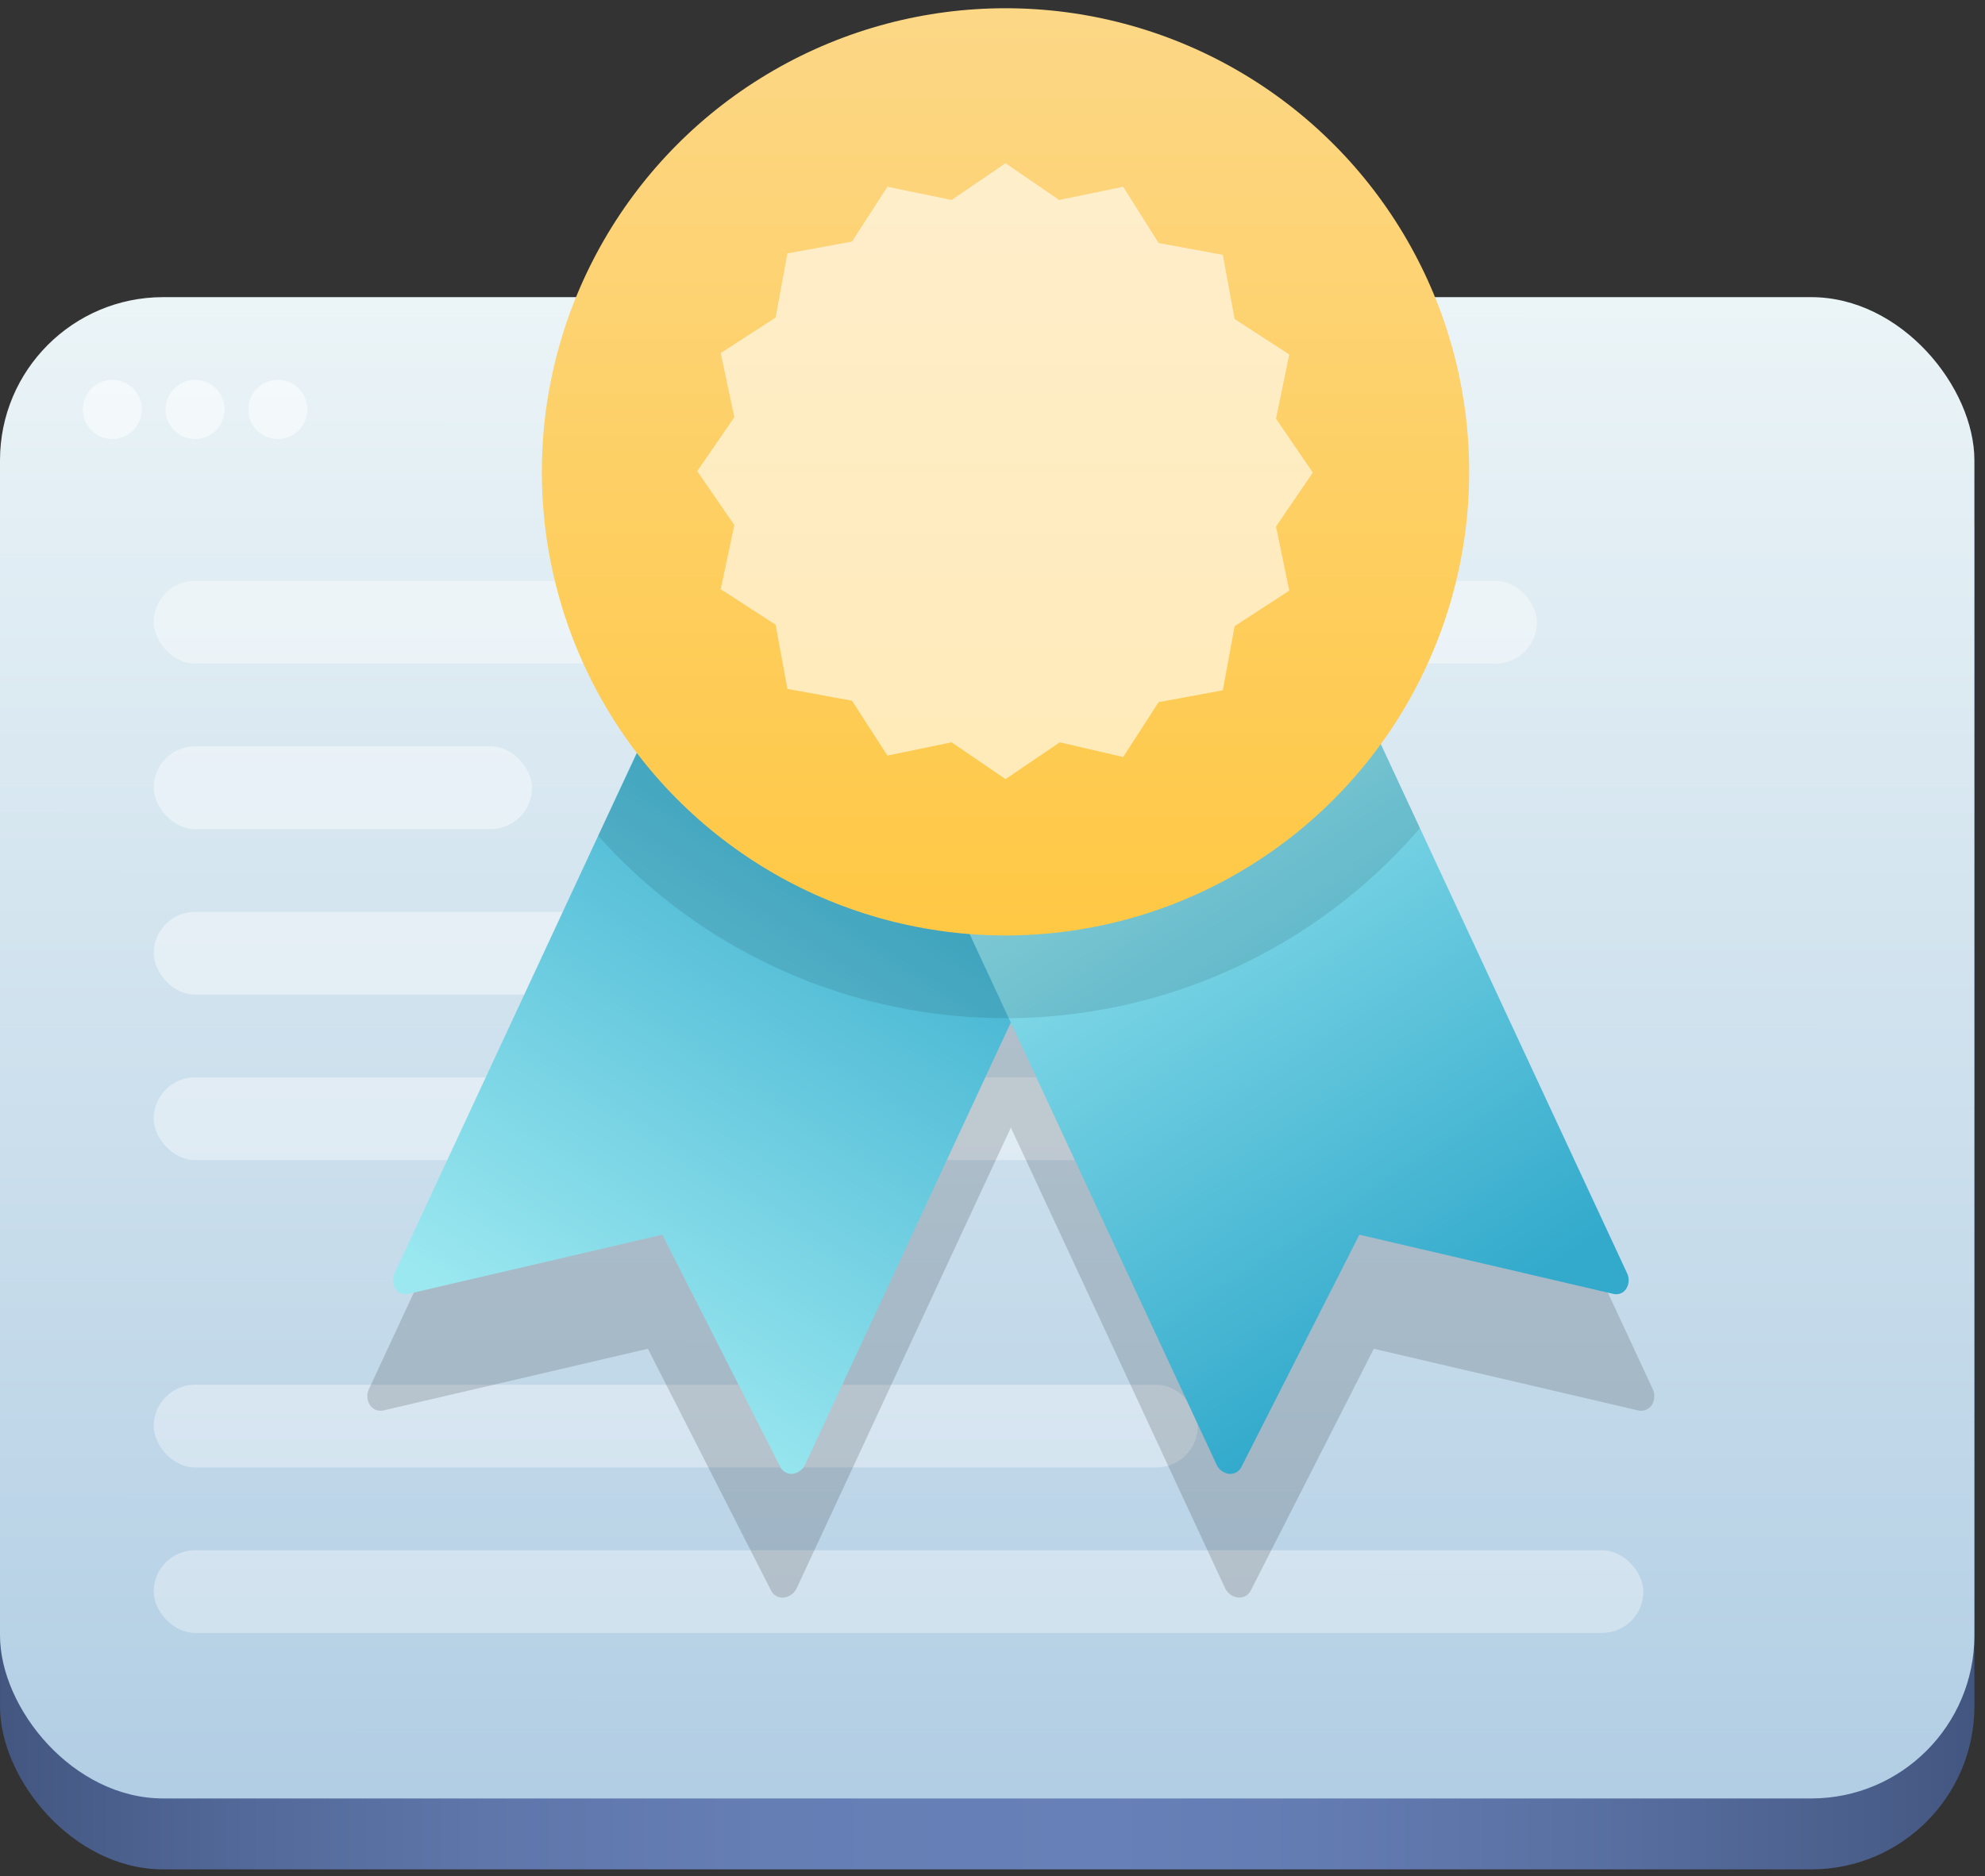 <svg xmlns="http://www.w3.org/2000/svg" width="73" height="69" viewBox="0 0 73 69"><rect x="0" y="0" width="73" height="69" fill="#333333" stroke="none"/><defs><linearGradient id="a" x1="0%" y1="50%" y2="50%"><stop offset="0%" stop-color="#42557F"/><stop offset="1%" stop-color="#435781"/><stop offset="13%" stop-color="#536999"/><stop offset="25%" stop-color="#5E76AA"/><stop offset="39%" stop-color="#657EB4"/><stop offset="56%" stop-color="#6780B7"/><stop offset="66%" stop-color="#637CB2"/><stop offset="80%" stop-color="#5970A2"/><stop offset="95%" stop-color="#495D89"/><stop offset="100%" stop-color="#42557F"/></linearGradient><linearGradient id="b" x1="50.024%" x2="49.976%" y1="-.039%" y2="100.039%"><stop offset="0%" stop-color="#EBF4F7"/><stop offset="100%" stop-color="#B2CEE4"/></linearGradient><linearGradient id="c" x1="29.544%" x2="72.391%" y1="89.904%" y2="11.449%"><stop offset="0%" stop-color="#9BE8F0"/><stop offset="100%" stop-color="#3AC"/></linearGradient><linearGradient id="d" x1="68.833%" x2="25.985%" y1="85.758%" y2="7.29%"><stop offset="0%" stop-color="#3AC"/><stop offset="100%" stop-color="#9BE8F0"/></linearGradient><linearGradient id="e" x1="50%" x2="50%" y1="100%" y2="0%"><stop offset="0%" stop-color="#FFC844"/><stop offset="100%" stop-color="#FCD786"/></linearGradient></defs><g transform="translate(0 .303)" fill="none"><rect width="72.61" height="55.218" y="13.235" fill="url(#a)" rx="6"/><rect width="72.61" height="55.218" y="10.626" fill="url(#b)" rx="6"/><rect width="38.396" height="3.044" x="5.652" y="50.627" fill="#FFF" opacity=".35" rx="1.522"/><rect width="54.784" height="3.044" x="5.652" y="56.714" fill="#FFF" opacity=".35" rx="1.522"/><g fill="#FFF" opacity=".4" transform="translate(5.652 20.87)"><rect width="50.87" height="3.044" y=".191" rx="1.522"/><rect width="41.74" height="3.044" y="18.453" rx="1.522"/><rect width="26.087" height="3.044" y="12.365" rx="1.522"/><rect width="13.913" height="3.044" y="6.278" rx="1.522"/></g><circle cx="4.131" cy="14.757" r="1.087" fill="#FFF" opacity=".5"/><circle cx="7.174" cy="14.757" r="1.087" fill="#FFF" opacity=".5"/><circle cx="10.218" cy="14.757" r="1.087" fill="#FFF" opacity=".5"/><path fill="#000" d="M60.775 50.775L49.684 26.922a.565.565 0 0 0-.73-.322l-11.78 5.483-11.778-5.478a.565.565 0 0 0-.73.322L13.574 50.775a.613.613 0 0 0 .03.6.474.474 0 0 0 .51.195l9.713-2.265 4.526 8.887a.483.483 0 0 0 .226.222c.079.036.166.05.252.04a.613.613 0 0 0 .478-.362l7.866-16.922 7.87 16.922a.613.613 0 0 0 .478.361.474.474 0 0 0 .252-.039.483.483 0 0 0 .226-.222l4.522-8.887 9.713 2.265a.474.474 0 0 0 .509-.195.613.613 0 0 0 .03-.6z" opacity=".15"/><path fill="url(#c)" d="M40.053 29.922l-14.187-6.6a.543.543 0 0 0-.7.309L14.513 46.523a.59.59 0 0 0 .03.573c.104.164.302.24.488.187l9.326-2.173 4.34 8.543a.457.457 0 0 0 .457.252.591.591 0 0 0 .46-.348l10.652-22.9a.543.543 0 0 0-.213-.735z"/><path fill="url(#d)" d="M34.296 29.922l14.187-6.6a.543.543 0 0 1 .7.309l10.653 22.892a.59.59 0 0 1-.03.573.435.435 0 0 1-.488.187l-9.326-2.173-4.339 8.543a.457.457 0 0 1-.457.252.591.591 0 0 1-.46-.348l-10.657-22.9a.543.543 0 0 1 .217-.735z"/><path fill="#000" d="M52.218 30.157a20.096 20.096 0 0 1-30.222.278l1.644-3.478 27.14.109 1.438 3.091z" opacity=".1"/><circle cx="36.979" cy="17.052" r="17.052" fill="url(#e)"/><path fill="#FFF" d="M36.979 5.7l-1.983 1.352-2.36-.487-1.305 2.018-2.374.435-.435 2.36-2.017 1.305.5 2.36-1.365 1.983 1.365 1.983-.5 2.36 2.017 1.305.435 2.361 2.374.435 1.304 2.017L34.996 27l1.983 1.353L38.975 27l2.33.54 1.304-2.018 2.361-.435.435-2.36 2.009-1.305-.487-2.36 1.352-1.983-1.352-1.983.487-2.361-2.009-1.304-.435-2.361-2.36-.435-1.305-2.07-2.352.487z" opacity=".6"/></g></svg>